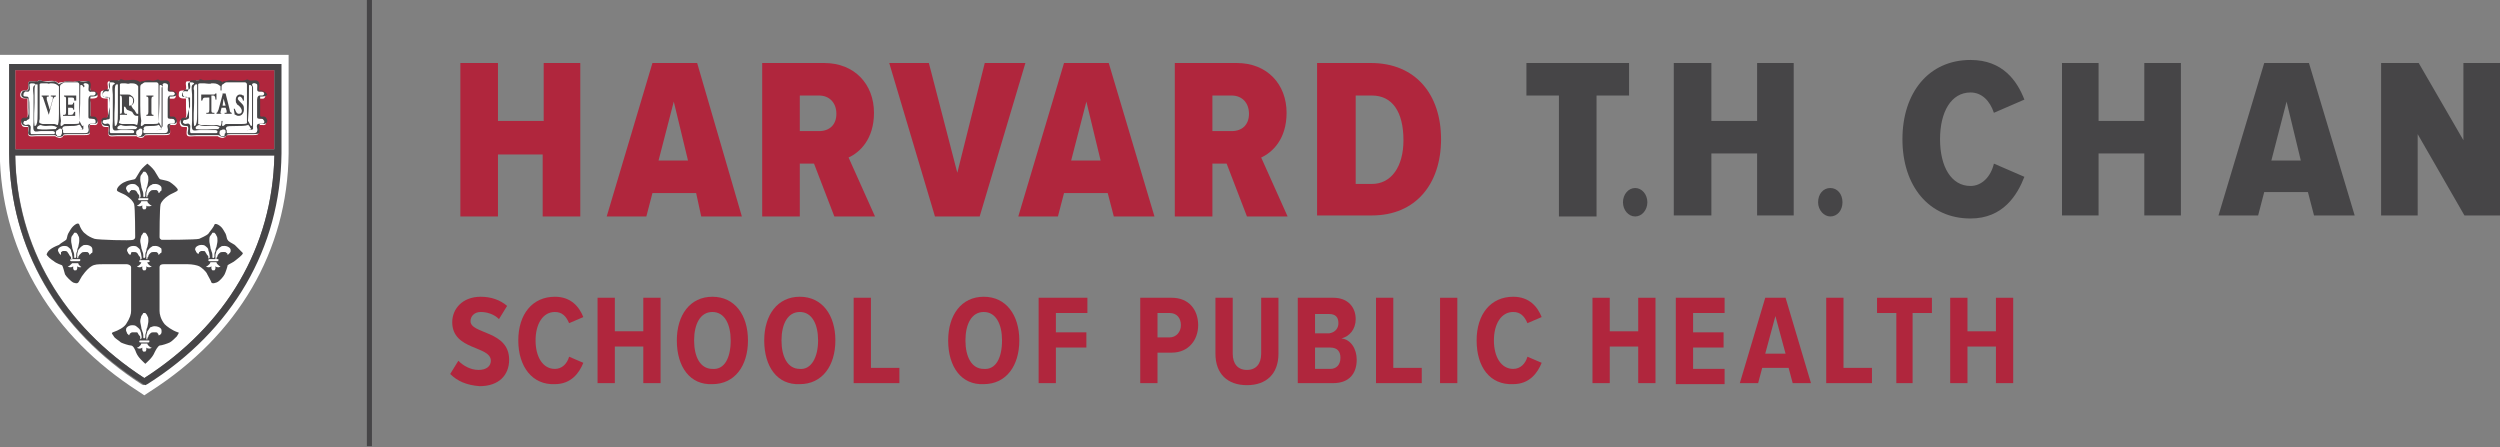 <?xml version="1.0" encoding="utf-8"?>
<!-- Generator: Adobe Illustrator 26.0.2, SVG Export Plug-In . SVG Version: 6.00 Build 0)  -->
<svg version="1.1" id="Layer_1" xmlns="http://www.w3.org/2000/svg" xmlns:xlink="http://www.w3.org/1999/xlink" x="0px" y="0px"
	 viewBox="0 0 246 44" style="enable-background:new 0 0 246 44;" xml:space="preserve">
<rect x="0" y="0" width="246" height="44" fill="#808080" stroke="none"/>
<style type="text/css">
	.st0{fill:#464547;}
	.st1{fill:#FFFFFF;}
	.st2{fill:#B0263D;}
</style>
<g>
	<polygon class="st0" points="36.6,43.9 36.1,43.9 36.1,26.9 36.1,0 36.6,0 36.6,21.1 	"/>
	<path class="st0" d="M153.4,21.2V9.4h-3.2V6.2h10.1v3.2h-3.2v11.9H153.4z"/>
	<path class="st0" d="M172.9,21.2v-6.1h-4.5v6.1h-3.7v-15h3.7v5.7h4.5V6.2h3.6v15H172.9z"/>
	<path class="st0" d="M187.2,13.7c0-4.6,2.6-7.8,6.7-7.8c3.2,0,4.6,2.1,5.3,3.9l-3,1.3c-0.4-1.2-1.2-2-2.3-2c-1.9,0-3,1.9-3,4.6
		c0,2.7,1.1,4.6,3,4.6c1.1,0,2-0.9,2.3-2.2l3,1.3c-0.7,1.8-2.1,4.1-5.3,4.1C189.8,21.5,187.2,18.3,187.2,13.7z"/>
	<path class="st0" d="M211,21.2v-6.1h-4.5v6.1h-3.6v-15h3.6v5.7h4.5V6.2h3.6v15H211z"/>
	<path class="st0" d="M227.7,21.2l-0.6-2.3h-4.3l-0.6,2.3h-3.9l4.5-15h4.4l4.5,15H227.7z M225,10l-1.5,5.8h2.9L225,10z"/>
	<path class="st0" d="M242.5,21.2l-4.6-8v8h-3.6v-15h3.7l4.4,7.6V6.2h3.6v15H242.5z"/>
	<ellipse class="st0" cx="160.9" cy="19.9" rx="1.2" ry="1.4"/>
	<path class="st0" d="M178.9,19.9c0-0.8,0.5-1.4,1.2-1.4c0.7,0,1.2,0.6,1.2,1.4c0,0.8-0.5,1.4-1.2,1.4
		C179.5,21.3,178.9,20.7,178.9,19.9z"/>
	<g>
		<rect x="1.5" y="6.9" class="st1" width="25.5" height="7.8"/>
		<path class="st1" d="M27,15.3H1.5c0.2,9,4.7,16.7,12.7,21.9C22.3,32,26.8,24.3,27,15.3z"/>
		<path class="st1" d="M0,5.3v9.4l0,1.2c0.4,9.2,5.2,17.2,13.6,22.6l0.6,0.4l0.6-0.4c8.6-5.5,13.5-13.8,13.6-23.4l0-9.7H0z
			 M27.5,15.1c-0.1,9.3-4.8,17.4-13.2,22.7l-0.2,0.1l-0.2-0.1C5.7,32.5,1,24.5,0.9,15.1V6.3h26.7L27.5,15.1z"/>
	</g>
	<path class="st2" d="M27,6.9H1.5v7.8H27V6.9z M9.2,12.3c-0.1,0-0.2,0-0.3,0c-0.1,0-0.1,0-0.1,0.2c0,0.2,0.1,0.5,0,0.7
		c-0.1,0.1-0.4,0.1-0.6,0.1c-0.5,0-1,0-1.6,0c-0.2,0-0.4,0-0.4,0.1c-0.1,0.1,0,0.1-0.1,0.1c-0.1,0.1-0.3,0.1-0.5,0
		c-0.1,0-0.1-0.1-0.2-0.1c-0.1,0-0.2,0-0.3,0c-0.5,0-0.9,0-1.5,0c-0.3,0-0.7,0.1-0.8-0.1c-0.1-0.2,0-0.5,0-0.7c0-0.1,0-0.1-0.1-0.1
		c-0.4,0-0.5,0-0.6-0.3c-0.1-0.4,0.2-0.5,0.5-0.5c0,0,0,0,0,0c0.2-0.2,0.1-0.7,0.1-1.1c0-0.3,0-0.6,0-0.9c-0.4,0-0.8,0-0.7-0.5
		c0.1-0.3,0.2-0.3,0.6-0.3C3,8.7,2.6,8.2,2.9,8C3,8,3.2,8,3.3,8c0,0,0.1,0,0.1,0c0.1,0,0.2,0.1,0.3,0c0.1,0,0.1-0.1,0.1-0.1
		C4,7.9,4.2,8,4.3,8c0.4,0,0.8-0.1,1.1,0c0.2,0,0.3,0.2,0.4,0.2c0-0.1,0.1-0.1,0.2-0.1C6.2,8.1,6.4,8,6.6,8c0.3,0,0.5,0.1,0.9,0
		c0.2,0,0.3-0.1,0.4,0c0.3,0,0.7-0.1,0.9,0.1c0.1,0.1,0,0.4,0.1,0.7c0,0.1,0,0.1,0,0.1c0,0.1,0,0,0.1,0.1c0.1,0,0.1,0,0.2,0
		c0.2,0,0.4,0.2,0.4,0.5C9.5,9.7,9.2,9.7,8.9,9.7c-0.1,0.1,0,0.3,0,0.4c0,0.4,0,0.9,0,1.4c0.1,0.3,0.3,0.1,0.5,0.2
		C9.7,11.9,9.7,12.4,9.2,12.3z M17,12.3c-0.1,0-0.1,0-0.2,0c-0.1,0-0.1,0-0.1,0.2c0,0.2,0.1,0.5,0,0.7c-0.1,0.1-0.4,0.1-0.6,0.1
		c-0.5,0-0.9,0-1.5,0c-0.2,0-0.4,0-0.4,0.1c-0.1,0.1,0,0.1-0.1,0.1c-0.1,0.1-0.3,0.1-0.5,0c-0.1,0-0.1-0.1-0.2-0.1
		c-0.1,0-0.2,0-0.3,0c-0.5,0-0.9,0-1.6,0c-0.3,0-0.7,0.1-0.8-0.1c-0.1-0.2,0-0.5,0-0.7c0-0.1,0-0.1-0.1-0.1c-0.4,0-0.5,0-0.6-0.3
		c-0.1-0.4,0.2-0.5,0.5-0.5c0,0,0,0,0,0c0.2-0.2,0.1-0.7,0.1-1.1c0-0.3,0-0.6,0-0.9c-0.4,0-0.8,0-0.7-0.5c0-0.3,0.2-0.3,0.6-0.3
		c0.3-0.2-0.1-0.8,0.2-0.9c0.1,0,0.3,0,0.4,0c0,0,0.1,0,0.1,0c0.1,0,0.2,0.1,0.3,0c0.1,0,0.1-0.1,0.2-0.1c0.1,0,0.3,0.1,0.4,0.1
		c0.4,0,0.8-0.1,1.1,0c0.2,0,0.3,0.2,0.4,0.2c0-0.1,0.1-0.1,0.2-0.1C14.1,8.1,14.3,8,14.5,8c0.3,0,0.4,0.1,0.7,0
		c0.2,0,0.3-0.1,0.4,0c0.3,0,0.7-0.1,0.9,0.1c0.1,0.1,0,0.4,0.1,0.7c0,0.1,0,0.1,0,0.1c0,0.1,0,0,0.1,0.1c0.1,0,0.1,0,0.2,0
		c0.2,0,0.4,0.2,0.4,0.5c-0.1,0.3-0.3,0.2-0.7,0.2c-0.1,0.1,0,0.3,0,0.4c0,0.4,0,0.9,0,1.4c0.1,0.3,0.3,0.1,0.5,0.2
		C17.5,11.9,17.5,12.4,17,12.3z M25.8,12.3c-0.1,0-0.2,0-0.3,0c-0.1,0-0.1,0-0.1,0.2c0,0.2,0.1,0.5,0,0.7c-0.1,0.1-0.4,0.1-0.6,0.1
		c-0.5,0-1.5,0-2.2,0c-0.2,0-0.4,0-0.4,0.1c0,0.1,0,0.1-0.1,0.1c-0.1,0.1-0.3,0.1-0.5,0c-0.1,0-0.1-0.1-0.2-0.1c-0.1,0-0.2,0-0.3,0
		c-0.5,0-1.3,0-1.9,0c-0.3,0-0.7,0.1-0.8-0.1c-0.1-0.2,0-0.5,0-0.7c0-0.1,0-0.1-0.1-0.1c-0.4,0-0.5,0-0.6-0.3
		c-0.1-0.4,0.2-0.5,0.5-0.5c0,0,0,0,0,0c0.2-0.2,0.1-0.7,0.1-1.1c0-0.3,0-0.6,0-0.9c-0.4,0-0.8,0-0.7-0.5c0-0.3,0.2-0.3,0.6-0.3
		c0.3-0.2-0.1-0.8,0.2-0.9c0.1,0,0.3,0,0.4,0c0,0,0.1,0,0.1,0c0.1,0,0.2,0.1,0.3,0c0.1,0,0.1-0.1,0.1-0.1C19.6,7.9,19.8,8,20,8
		c0.4,0,1.1-0.1,1.4,0c0.2,0,0.3,0.2,0.4,0.2c0-0.1,0.1-0.1,0.2-0.1C22.2,8.1,22.4,8,22.6,8c0.3,0,1.1,0.1,1.4,0
		c0.2,0,0.3-0.1,0.4,0c0.3,0,0.7-0.1,0.9,0.1c0.1,0.1,0,0.4,0.1,0.7c0,0.1,0,0.1,0,0.1c0,0.1,0,0,0.1,0.1c0.1,0,0.1,0,0.2,0
		c0.2,0,0.4,0.2,0.4,0.5c-0.1,0.3-0.3,0.2-0.7,0.2c-0.1,0.1,0,0.3,0,0.4c0,0.4,0,0.9,0,1.4c0.1,0.3,0.3,0.1,0.5,0.2
		C26.3,11.9,26.3,12.4,25.8,12.3z"/>
	<path class="st0" d="M0.9,6.3v8.8C1,24.4,5.7,32.5,14.1,37.8l0.2,0.1l0.2-0.1c8.4-5.3,13.1-13.4,13.2-22.7l0-8.8H0.9z M14.2,37.2
		C6.2,32,1.6,24.3,1.5,15.3H27C26.8,24.3,22.3,32,14.2,37.2z M27,14.7H1.5V6.9H27V14.7z M2.6,11.6c-0.4-0.1-0.6,0.1-0.5,0.5
		c0.1,0.2,0.2,0.3,0.6,0.3c0.1,0,0.1,0.1,0.1,0.1c0.1,0.2-0.1,0.5,0,0.7c0.1,0.2,0.5,0.1,0.8,0.1c0.6,0,1,0,1.5,0c0.1,0,0.2,0,0.3,0
		c0.1,0,0.1,0.1,0.2,0.1c0.1,0.1,0.4,0.1,0.5,0c0.1,0,0.1,0,0.1-0.1c0.1-0.1,0.2-0.1,0.4-0.1c0.7,0,1.1,0,1.6,0c0.1,0,0.5,0,0.6-0.1
		c0.1-0.1,0-0.5,0-0.7c0-0.1,0-0.1,0.1-0.2c0.1,0,0.1,0,0.3,0c0.5,0,0.5-0.4,0.2-0.7c-0.3-0.1-0.5,0.1-0.5-0.2c0-0.4,0-0.9,0-1.4
		c0-0.1,0-0.3,0-0.4c0.3,0,0.6,0,0.7-0.2C9.6,9.1,9.4,9,9.2,8.9c-0.1,0-0.1,0-0.2,0c-0.1,0-0.1,0-0.1-0.1c0,0,0,0,0-0.1
		c0-0.2,0.1-0.5-0.1-0.7C8.7,7.9,8.3,8.1,7.9,8C7.8,7.9,7.7,8,7.5,8C7.2,8.1,6.9,8,6.6,8C6.4,8,6.2,8.1,6,8.2
		c-0.1,0-0.2,0.1-0.2,0.1C5.7,8.2,5.6,8.1,5.4,8C5.1,8,4.7,8.1,4.3,8C4.2,8,4,7.9,3.9,7.9C3.8,7.9,3.8,8,3.7,8c-0.1,0-0.2,0-0.3,0
		c0,0-0.1,0-0.1,0C3.2,8,3,8,2.9,8C2.6,8.2,3,8.7,2.7,8.9c-0.4,0-0.5,0-0.6,0.3C2,9.6,2.4,9.7,2.8,9.7c0,0.3,0,0.6,0,0.9
		C2.8,10.9,2.9,11.4,2.6,11.6C2.7,11.6,2.7,11.6,2.6,11.6z M5.5,12.7C5.4,12.7,5.4,12.7,5.5,12.7c-0.7,0-1.1,0.1-1.8,0
		c-0.2-0.2,0.2-0.4,0.3-0.4c0.5,0.2,0.8,0,1.3,0.1c0.1,0,0.2,0.1,0.3,0.1C5.6,12.6,5.5,12.6,5.5,12.7z M8.2,8.3
		c0.1-0.2,0.4-0.1,0.5,0C8.8,8.5,8.6,8.9,8.8,9C8.9,9.1,9,9,9,9c0.1,0,0.1,0,0.1,0c0.1,0,0,0,0.2,0c0.2,0.1,0.1,0.4-0.1,0.4
		c-0.2,0-0.2,0-0.3,0c-0.2,0.1-0.2,0.3-0.2,0.6c0,0.4,0,1.1,0,1.5c0,0.3,0.3,0.1,0.5,0.2c0.1,0,0.2,0.1,0.2,0.2
		c0.1,0.5-0.6,0.1-0.7,0.4c-0.1,0.2,0.1,0.4,0,0.6c0,0.1-0.1,0.2-0.3,0.2c-0.3,0-0.5,0-0.9,0c-0.2,0-0.2,0-0.4,0c-0.2,0-0.5,0-0.8,0
		c-0.1,0-0.1-0.1-0.1-0.2c0-0.1,0-0.1,0.1-0.1c0.3,0,0.6,0,0.8,0c0.2,0,0.3,0,0.5,0c0.2,0,0.5,0,0.6-0.1c0-0.7,0-1.1,0-1.9
		c0-0.5,0-1.1,0-1.7c0-0.2,0-0.4,0-0.5C8.4,8.5,8.3,8.4,8.2,8.3C8.2,8.3,8.2,8.3,8.2,8.3z M7.9,8.4C7.9,8.4,7.9,8.4,7.9,8.4
		c0.1-0.1,0.2,0,0.2,0c0.1,0.1,0.1,0.1,0.1,0.2c0,0.3,0,0.7,0,1c0,0.1,0,0.2,0,0.2c0,0.1,0,0.2,0,0.2c0,0.7,0,2.2,0,2.3
		c0,0,0,0.1-0.1,0.1c-0.1-0.1-0.2-0.4-0.3-0.5C7.9,10.5,7.9,9.9,7.9,8.4z M8,12.5c0,0.1,0.1,0.1,0.1,0.2c0,0.1-0.4,0.1-0.5,0.1
		c-0.6,0-0.8,0-1.4,0c-0.1-0.1-0.1-0.2,0-0.3c0.1-0.2,1.1,0,1.5-0.2C7.9,12.2,7.9,12.4,8,12.5z M5.9,10.4c0-0.4,0-0.8,0-1.3
		c0-0.2,0-0.3,0-0.5c0-0.1,0-0.2,0.1-0.3c0.1,0,0.2-0.2,0.4-0.2c0.3,0,0.7,0,1,0c0.1,0,0.2,0,0.2,0c0.1,0,0.2,0.1,0.2,0.2
		c0,1.1,0,2.5,0,3.4c0,0.1,0,0.3,0,0.4c0,0.1-0.4,0.1-0.5,0.1c-0.2,0-0.3,0-0.5,0c-0.1,0-0.3,0-0.4,0c-0.1,0-0.1,0-0.2,0.1
		c0,0-0.1,0.1-0.2,0.1c-0.1-0.1,0-0.4,0-0.5C5.9,11.3,5.9,10.7,5.9,10.4z M6.1,12.8c0,0,0,0.1,0,0.2c0,0.1,0,0.2-0.1,0.3
		c0,0.1-0.1,0.1-0.1,0.1c-0.1,0-0.1,0-0.2,0c-0.1,0-0.1-0.1-0.1-0.1c-0.1-0.1-0.1-0.1-0.1-0.1c0-0.1,0-0.1,0-0.1
		c0-0.1,0-0.3,0.2-0.3c0,0,0,0,0,0C5.8,12.6,6.1,12.6,6.1,12.8z M3.9,11.7c0-0.9,0-2,0-3c0-0.1,0-0.3,0-0.4c0,0,0,0,0,0
		c0-0.1,0.2-0.1,0.2-0.1c0.1,0,0.2,0,0.2,0c0.1,0,0.2,0,0.3,0c0.2,0,0.2,0.1,0.3,0c0.1,0,0.1,0,0.2,0c0.3,0,0.5,0.1,0.7,0.3
		c0,1,0,1.9,0,2.7c0,0.4,0,0.7-0.1,1.1c-0.2,0-0.2-0.1-0.4-0.1c-0.4,0-0.8,0-1.1,0c-0.1,0-0.3-0.1-0.3-0.1C3.8,12,3.9,11.8,3.9,11.7
		z M3.6,8.3c0.1,0,0.1,0,0.1,0.1c0,0.8,0,1.8,0,2.7c0,0.4,0,0.9-0.1,1.1c0,0.1-0.1,0.2-0.2,0.2c-0.1-0.9,0-1.7,0-2.3
		c0-0.1,0-0.2,0-0.4c0,0,0-0.1,0-0.2c0-0.1,0-0.1,0-0.2c0-0.1,0-0.3,0-0.4C3.4,8.7,3.4,8.3,3.6,8.3z M2.9,11.6c0-0.1,0-0.3,0-0.4
		c0-0.1,0-0.3,0-0.5c0-0.4,0-0.9-0.1-1.1C2.7,9.4,2.4,9.6,2.3,9.4c0-0.3,0.1-0.3,0.2-0.4C2.7,9,2.8,9.1,2.9,8.9c0.1-0.1,0-0.4,0-0.6
		C3,8.2,3,8.2,3.1,8.2c0.2,0,0.3,0,0.4,0.1c0,0,0,0.1-0.1,0.1c0,0-0.1,0.1-0.1,0.1c-0.1,0.2,0,0.7,0,0.9c0,0.6,0,1,0,1.5
		c0,0.1,0,0.1,0,0.2c0,0.1,0,0.2,0,0.3c0,0,0,0.1,0,0.2c0,0.1,0,0.2,0,0.3c0,0,0,0.1,0,0.1c0,0.2-0.1,0.8,0.1,0.9
		c0.1,0.1,0.4,0,0.6,0c0.5,0,0.8,0,1.2,0c0.1,0,0.2,0.1,0.2,0.1c0,0.1,0,0.2-0.1,0.2c-0.8,0-1.4,0-2.2,0c-0.1,0-0.1-0.2-0.1-0.3
		c0-0.2,0.1-0.5-0.1-0.6c-0.1-0.1-0.2,0-0.4,0c-0.2-0.1-0.2-0.1-0.2-0.2c0-0.1,0.1-0.2,0.1-0.2c0.1,0,0.1,0,0.2,0
		C2.7,11.7,2.9,11.8,2.9,11.6z M4.1,9.5L4.1,9.5l0-0.1h0.7v0.1h0c-0.1,0-0.2,0-0.2,0.1c0,0,0,0.1,0,0.2l0.3,1l0.3-1.1
		c0-0.1,0-0.1,0-0.1c0-0.1,0-0.1-0.2-0.1h0V9.4h0.5v0.1h0c-0.1,0-0.1,0-0.2,0.1c0,0-0.1,0.2-0.1,0.2l-0.4,1.5H4.8v0L4.3,9.8
		C4.2,9.5,4.2,9.5,4.1,9.5z M19.9,9.9h-0.1l0-0.6h0.1l0,0c0,0,0,0,0.1,0l0.1,0h1c0,0,0,0,0.1-0.1l0,0h0.1l0,0.6h-0.1l0,0
		c0-0.3-0.1-0.4-0.2-0.4h-0.2v1.4c0,0.2,0,0.3,0.2,0.3h0.1v0.1h-0.8v-0.1h0.1c0.1,0,0.2,0,0.2-0.3V9.6h-0.2C20,9.6,20,9.6,19.9,9.9
		L19.9,9.9z M7.4,11.4H6.2v-0.1h0.1c0.1,0,0.2,0,0.2-0.3V9.8c0-0.2,0-0.3-0.2-0.3h0V9.4h1.2l0,0.5H7.3l0,0c0-0.2,0-0.3-0.2-0.3H6.7
		v0.7H7c0.1,0,0.2,0,0.2-0.2l0,0h0.1v0.7H7.2v0c0-0.1,0-0.2-0.2-0.2H6.7v0.4c0,0.2,0,0.2,0,0.3c0,0,0,0,0,0l0,0c0,0,0,0,0,0h0.3
		c0.2,0,0.2-0.1,0.3-0.3v0h0.1L7.4,11.4z M23.8,10.9c0-0.1-0.1-0.3-0.2-0.4l-0.1-0.1c-0.1-0.1-0.2-0.1-0.2-0.2
		c-0.1-0.1-0.1-0.2-0.1-0.4c0-0.3,0.2-0.5,0.4-0.5c0.1,0,0.2,0,0.3,0.1c0,0,0,0,0,0c0,0,0,0,0,0l0,0H24v0l0,0.5h-0.1l0,0
		c0-0.2-0.2-0.4-0.3-0.4c-0.1,0-0.2,0.1-0.2,0.2c0,0.1,0.1,0.2,0.2,0.3l0,0c0,0,0.1,0.1,0.1,0.1c0,0,0.1,0.1,0.1,0.1
		c0.2,0.2,0.2,0.3,0.2,0.6c0,0.3-0.2,0.6-0.5,0.6c-0.1,0-0.2,0-0.3-0.1l0,0c0,0,0,0,0,0c0,0,0,0,0,0h0c0,0,0,0,0,0c0,0,0,0,0,0l0,0
		h-0.1l0,0l-0.1-0.6h0.1l0,0c0.1,0.3,0.2,0.5,0.4,0.5C23.7,11.2,23.8,11.1,23.8,10.9z M18.3,11.6c-0.4-0.1-0.6,0.1-0.5,0.5
		c0.1,0.2,0.2,0.3,0.6,0.3c0.1,0,0.1,0.1,0.1,0.1c0.1,0.2-0.1,0.5,0,0.7c0.1,0.2,0.5,0.1,0.8,0.1c0.6,0,1.4,0,1.9,0
		c0.1,0,0.2,0,0.3,0c0.1,0,0.1,0.1,0.2,0.1c0.1,0.1,0.4,0.1,0.5,0c0.1,0,0.1,0,0.1-0.1c0.1-0.1,0.2-0.1,0.4-0.1c0.7,0,1.7,0,2.2,0
		c0.1,0,0.5,0,0.6-0.1c0.1-0.1,0-0.5,0-0.7c0-0.1,0-0.1,0.1-0.2c0.1,0,0.1,0,0.3,0c0.5,0,0.5-0.4,0.2-0.7c-0.3-0.1-0.5,0.1-0.5-0.2
		c0-0.4,0-0.9,0-1.4c0-0.1,0-0.3,0-0.4c0.3,0,0.6,0,0.7-0.2C26.2,9.1,26,9,25.8,8.9c-0.1,0-0.1,0-0.2,0c-0.1,0-0.1,0-0.1-0.1
		c0,0,0,0,0-0.1c0-0.2,0.1-0.5-0.1-0.7c-0.2-0.2-0.6,0-0.9-0.1c-0.1-0.1-0.2-0.1-0.4,0c-0.3,0.1-1.1,0-1.4,0c-0.3,0-0.4,0.1-0.6,0.1
		c-0.1,0-0.2,0-0.2,0.1c-0.1-0.1-0.3-0.2-0.4-0.2c-0.3-0.1-1,0-1.4,0c-0.1,0-0.3-0.1-0.4-0.1c-0.1,0-0.1,0.1-0.1,0.1
		c-0.1,0-0.2,0-0.3,0c0,0-0.1,0-0.1,0c-0.1,0-0.3,0-0.4,0c-0.3,0.1,0.1,0.7-0.2,0.9c-0.4,0-0.5,0-0.6,0.3c-0.1,0.5,0.3,0.5,0.7,0.5
		c0,0.3,0,0.6,0,0.9C18.5,10.9,18.5,11.4,18.3,11.6C18.3,11.6,18.3,11.6,18.3,11.6z M21.5,12.7C21.4,12.7,21.4,12.7,21.5,12.7
		c-0.7,0-1.5,0.1-2.2,0c-0.2-0.2,0.2-0.4,0.3-0.4c0.5,0.2,1.1,0,1.7,0.1c0.1,0,0.2,0.1,0.3,0.1C21.6,12.6,21.5,12.6,21.5,12.7z
		 M22.1,13.3c0,0.1-0.1,0.1-0.1,0.1c-0.1,0-0.1,0-0.2,0c-0.1,0-0.1-0.1-0.1-0.1c-0.1-0.1-0.1-0.1-0.1-0.1c0-0.1,0-0.1,0-0.1
		c0-0.1,0-0.3,0.2-0.3c0,0,0,0,0,0c0.1-0.1,0.4-0.1,0.4,0.1c0,0.1,0,0.1,0,0.2C22.1,13.1,22.1,13.2,22.1,13.3z M24.8,8.3
		c0.1-0.2,0.4-0.1,0.5,0c0.1,0.2-0.1,0.6,0.1,0.7c0.1,0,0.1,0,0.2,0c0.1,0,0.1,0,0.1,0c0.1,0,0,0,0.2,0c0.2,0.1,0.1,0.4-0.1,0.4
		c-0.2,0-0.2,0-0.3,0c-0.2,0.1-0.2,0.3-0.2,0.6c0,0.4,0,1.1,0,1.5c0,0.3,0.3,0.1,0.5,0.2c0.1,0,0.1,0.1,0.2,0.2
		c0.1,0.5-0.6,0.1-0.7,0.4c-0.1,0.2,0.1,0.4,0,0.6c0,0.1-0.1,0.2-0.3,0.2c-0.3,0-0.5,0-0.9,0c-0.2,0-0.3,0-0.5,0c-0.2,0-0.9,0-1.2,0
		c-0.1,0-0.1-0.1-0.1-0.2c0-0.1,0-0.1,0.1-0.1c0.3,0,0.8,0,1,0c0.2,0,0.6,0,0.9,0c0.2,0,0.5,0,0.6-0.1c0-0.7,0-1.1,0-1.9
		c0-0.5,0-1.1,0-1.7c0-0.2,0-0.4,0-0.5C24.9,8.5,24.8,8.4,24.8,8.3C24.8,8.3,24.8,8.3,24.8,8.3z M24.5,8.4
		C24.5,8.4,24.5,8.4,24.5,8.4c0.1-0.1,0.2,0,0.2,0c0.1,0.1,0.1,0.1,0.1,0.2c0,0.3,0,0.7,0,1c0,0.1,0,0.2,0,0.2c0,0.1,0,0.2,0,0.2
		c0,0.7,0,2.2,0,2.3c0,0,0,0.1-0.1,0.1c-0.1-0.1-0.2-0.4-0.3-0.5C24.5,10.5,24.5,9.9,24.5,8.4z M24.6,12.5c0,0.1,0.1,0.1,0.1,0.2
		c0,0.1-0.4,0.1-0.5,0.1c-0.6,0-1.3,0-1.9,0c-0.1-0.1-0.1-0.2,0-0.3c0.1-0.2,1.6,0,2.1-0.2C24.4,12.2,24.5,12.4,24.6,12.5z
		 M19.5,11.7c0-0.9,0-2,0-3c0-0.1,0-0.3,0-0.4c0,0,0,0,0,0c0-0.1,0.2-0.1,0.2-0.1c0.1,0,0.2,0,0.2,0c0.1,0,0.2,0,0.2,0
		c0.2,0,0.6,0.1,0.7,0c0.1,0,0.1,0,0.2,0c0.3,0,0.5,0.1,0.7,0.3c0,0.1,0,0.3,0,0.4h0.1c0-0.1,0-0.2,0-0.3c0-0.1,0-0.2,0.1-0.3
		c0.1,0,0.2-0.2,0.4-0.2c0.3,0,1.3,0,1.6,0c0.1,0,0.2,0,0.2,0c0.1,0,0.2,0.1,0.2,0.2c0,1.1,0,2.5,0,3.4c0,0.1,0,0.3,0,0.4
		c0,0.1-0.4,0.1-0.5,0.1c-0.2,0-0.9,0-1.1,0c-0.1,0-0.3,0-0.4,0c-0.1,0-0.1,0-0.2,0.1c0,0-0.1,0.1-0.2,0.1c-0.1,0,0-0.4,0-0.5h-0.1
		c0,0.2,0,0.3-0.1,0.5c-0.1,0-0.2-0.1-0.4-0.1c-0.4,0-1.1,0-1.5,0c-0.1,0-0.3-0.1-0.3-0.1C19.5,12,19.5,11.8,19.5,11.7z M19.3,8.3
		c0.1,0,0.1,0,0.1,0.1c0,0.8,0,1.8,0,2.7c0,0.4,0,0.9-0.1,1.1c0,0.1-0.1,0.2-0.2,0.2c-0.1-0.9,0-1.7,0-2.3c0-0.1,0-0.2,0-0.4
		c0,0,0-0.1,0-0.2c0-0.1,0-0.1,0-0.2c0-0.1,0-0.3,0-0.4C19,8.7,19.1,8.3,19.3,8.3z M18.6,11.6c0-0.1,0-0.3,0-0.4c0-0.1,0-0.3,0-0.5
		c0-0.4,0-0.9-0.1-1.1c-0.2-0.2-0.5,0.1-0.6-0.2c0-0.3,0.1-0.3,0.2-0.4c0.2-0.1,0.4,0.1,0.4-0.1c0.1-0.1,0-0.4,0-0.6
		c0-0.2,0.1-0.2,0.2-0.2c0.2,0,0.3,0,0.4,0.1c0,0,0,0.1-0.1,0.1c0,0-0.1,0.1-0.1,0.1c-0.1,0.2,0,0.7,0,0.9c0,0.6,0,1,0,1.5
		c0,0.1,0,0.1,0,0.2c0,0.1,0,0.2,0,0.3c0,0,0,0.1,0,0.2c0,0.1,0,0.2,0,0.3c0,0,0,0.1,0,0.1c0,0.2-0.1,0.8,0.1,0.9
		c0.1,0.1,0.4,0,0.6,0c0.5,0,1.2,0,1.6,0c0.1,0,0.2,0.1,0.2,0.1c0,0.1,0,0.2-0.1,0.2c-0.8,0-1.7,0-2.5,0c-0.1,0-0.1-0.2-0.1-0.3
		c0-0.2,0.1-0.5-0.1-0.6c-0.1-0.1-0.2,0-0.4,0c-0.2-0.1-0.2-0.1-0.2-0.2c0-0.1,0.1-0.2,0.1-0.2c0.1,0,0.1,0,0.2,0
		C18.4,11.7,18.5,11.8,18.6,11.6z M21.9,11.2L21.9,11.2c-0.2,0-0.2-0.1-0.2-0.1c0,0,0-0.1,0-0.1l0.1-0.4h0.4l0.1,0.3
		c0,0.1,0,0.1,0,0.1c0,0.1,0,0.1-0.1,0.1h-0.1v0.1h0.7v-0.1h0c-0.1,0-0.2-0.1-0.2-0.3l-0.4-1.6v0h-0.3l0,0.1l-0.4,1.5
		c-0.1,0.2-0.1,0.3-0.2,0.3h0v0.1h0.6V11.2z M22,9.7l0.2,0.7h-0.3L22,9.7z M23.1,24.1c-0.3-0.2-0.6-0.3-0.7-0.5
		c-0.1-0.1-0.1-0.4-0.2-0.6c-0.1-0.2-0.3-0.5-0.3-0.5c-0.2-0.3-0.7-0.6-0.8-0.4c-0.1,0.3-0.4,0.6-0.6,0.9c-0.2,0.2-0.7,0.4-0.9,0.5
		c-0.3,0.1-3.5,0.1-3.7,0.1c-0.2-0.1-0.2-0.2-0.2-0.3c0-0.1,0-2.8,0.1-3.2c0.1-0.3,0.4-0.6,0.7-0.8c0.4-0.3,0.9-0.4,1-0.6
		c0-0.2-0.5-0.6-0.8-0.8c-0.4-0.2-0.9-0.2-1-0.3c-0.1-0.1-0.3-0.5-0.5-0.8c-0.2-0.3-0.7-0.7-0.7-0.7c0,0-0.5,0.4-0.7,0.7
		c-0.2,0.3-0.4,0.7-0.5,0.8c-0.1,0.1-0.6,0.1-1,0.3c-0.3,0.1-0.8,0.5-0.8,0.8c0,0.2,0.6,0.3,1,0.6c0.3,0.2,0.6,0.5,0.7,0.8
		c0.1,0.4,0.1,3.1,0.1,3.2c0,0.1,0,0.2-0.2,0.3c-0.2,0.1-3.5,0-3.8-0.1c-0.3-0.1-0.7-0.3-0.9-0.5c-0.3-0.2-0.5-0.6-0.6-0.9
		c-0.1-0.3-0.6,0.1-0.8,0.4c0,0-0.2,0.3-0.3,0.5c-0.1,0.2-0.1,0.5-0.2,0.6c-0.1,0.1-0.5,0.3-0.7,0.5C5,24.4,4.7,24.7,4.6,25
		c-0.1,0.1,0.5,0.6,0.7,0.7c0.2,0.2,0.8,0.4,0.8,0.4c0.1,0.1,0.2,0.6,0.3,0.9c0.1,0.2,0.6,0.7,0.8,0.8c0.3,0.1,0.4,0.1,0.5,0
		C7.8,27.7,8,27.2,8.2,27c0.2-0.3,0.6-0.7,0.8-0.8C9.3,26,9.7,26,10.1,26c0.6,0,2.3,0,2.4,0c0.1,0,0.4,0.1,0.4,0.3s0,4,0,4.3
		c0,0.3-0.1,0.7-0.5,1.3c-0.2,0.3-0.7,0.6-1.3,0.8c-0.2,0.1,0,0.2,0.1,0.4c0.1,0.2,0.5,0.4,0.7,0.6c0.2,0.1,0.8,0.3,1,0.3
		c0.2,0,0.4,0.4,0.5,0.7c0.2,0.5,0.7,0.9,0.9,1.1c0.2-0.2,0.7-0.6,0.9-1.1c0.1-0.2,0.3-0.6,0.5-0.7c0.2,0,0.8-0.2,1-0.3
		c0.2-0.1,0.5-0.4,0.7-0.6c0.1-0.2,0.3-0.4,0.1-0.4c-0.6-0.2-1.1-0.6-1.3-0.8c-0.4-0.5-0.5-1-0.5-1.3c0-0.3,0-4,0-4.3
		c0-0.3,0.3-0.3,0.4-0.3c0.1,0,1.8,0,2.4,0c0.4,0,0.9,0.1,1.1,0.2c0.2,0.1,0.7,0.5,0.8,0.8c0.1,0.2,0.4,0.7,0.4,0.8
		c0.1,0.1,0.2,0.1,0.5,0c0.3-0.1,0.7-0.6,0.8-0.8c0.1-0.2,0.3-0.8,0.3-0.9c0.1-0.1,0.6-0.3,0.8-0.5c0.1-0.1,0.7-0.5,0.7-0.7
		C23.7,24.7,23.4,24.4,23.1,24.1z M7.1,23.2c0.1-0.1,0.2-0.3,0.2-0.3c0,0,0.1,0,0.1,0s0,0,0.1,0c0,0,0.2,0.2,0.2,0.3
		c0.1,0.1,0.1,0.3,0.1,0.5c0,0.2-0.1,0.5-0.1,0.6c-0.1,0.2-0.1,0.3-0.1,0.4c-0.1,0.2-0.1,0.3-0.1,0.4c0,0.1,0,0.2,0,0.2
		c0,0-0.1,0.1-0.1,0.1c0,0-0.1,0-0.1-0.1c0,0,0-0.1,0-0.2c0,0,0-0.2-0.1-0.4c0-0.1-0.1-0.2-0.1-0.4c0-0.1-0.1-0.4-0.1-0.6
		C7,23.5,7,23.3,7.1,23.2z M7.8,25.5c0.1,0,0.1,0,0.1,0.1c0,0.1-0.1,0.1-0.1,0.1c-0.1,0-0.4,0-0.4,0s-0.3,0-0.4,0
		c-0.1,0-0.1-0.1-0.1-0.1c0-0.1,0.1-0.1,0.1-0.1l0.4,0C7.4,25.5,7.7,25.5,7.8,25.5z M6.4,24.7c-0.1,0-0.1,0-0.2,0
		c-0.1,0-0.1,0.1-0.2,0.1C6,24.9,6,25.1,6,25.1S5.9,25,5.8,24.9c0-0.1-0.1-0.2-0.1-0.2c0-0.1,0-0.2,0.1-0.3c0.1-0.1,0.3-0.2,0.5-0.2
		c0.1,0,0.3,0,0.4,0.1c0.1,0.1,0.3,0.2,0.3,0.4c0,0.1,0.1,0.2,0.1,0.4c0,0.1,0.1,0.3,0,0.4c0,0-0.1,0.1-0.1,0c0,0,0,0,0-0.1
		c0-0.1,0-0.1-0.1-0.2c-0.1-0.1-0.1-0.2-0.2-0.3C6.6,24.7,6.5,24.7,6.4,24.7z M7.9,26.3c-0.1,0-0.2,0-0.3-0.1c0,0.1,0,0.1,0,0.2
		c0,0.1-0.1,0.2-0.1,0.2c0,0-0.1,0-0.1,0s0,0-0.1,0c0,0-0.1-0.1-0.1-0.2c0-0.1,0-0.1,0-0.2c-0.1,0.1-0.2,0.1-0.3,0.1
		c-0.1,0-0.3-0.1-0.2-0.1c0.1,0,0.2-0.1,0.3-0.2C7,26,7.1,25.9,7.1,25.9h0.3h0.3c0,0,0,0.1,0.1,0.2c0.1,0.1,0.2,0.2,0.3,0.2
		C8.1,26.2,8,26.3,7.9,26.3z M9.1,24.7c0,0.1,0,0.2-0.1,0.2c-0.1,0.1-0.2,0.2-0.2,0.2s0-0.2-0.1-0.2c0-0.1-0.1-0.1-0.2-0.1
		c-0.1,0-0.1,0-0.2,0c-0.1,0-0.2,0-0.3,0.1C8,24.9,7.9,25,7.8,25.1c0,0.1-0.1,0.1-0.1,0.2c0,0,0,0.1,0,0.1c0,0-0.1,0-0.1,0
		c0-0.1,0-0.2,0-0.4c0-0.1,0.1-0.3,0.1-0.4c0.1-0.1,0.2-0.3,0.4-0.4c0.1-0.1,0.2-0.1,0.4-0.1c0.2,0,0.4,0.1,0.5,0.2
		C9.1,24.4,9.1,24.6,9.1,24.7z M14.9,18.2c0.1-0.1,0.2-0.1,0.4-0.1c0.2,0,0.4,0.1,0.5,0.2c0.1,0.1,0.1,0.2,0.1,0.3
		c0,0.1,0,0.2-0.1,0.2C15.7,19,15.6,19,15.6,19s0-0.2-0.1-0.2c0-0.1-0.1-0.1-0.2-0.1c-0.1,0-0.1,0-0.2,0c-0.1,0-0.2,0-0.3,0.1
		c-0.1,0.1-0.2,0.2-0.2,0.3c0,0.1-0.1,0.1-0.1,0.2c0,0,0,0.1,0,0.1c0,0-0.1,0-0.1,0c0-0.1,0-0.2,0-0.4c0-0.1,0.1-0.3,0.1-0.4
		C14.6,18.4,14.8,18.2,14.9,18.2z M14.3,33c0,0.1,0,0.2,0,0.2c0,0-0.1,0.1-0.1,0.1c0,0-0.1,0-0.1-0.1c0,0,0-0.1,0-0.2
		c0,0,0-0.2-0.1-0.4c0-0.1-0.1-0.2-0.1-0.4c0-0.1-0.1-0.4-0.1-0.6c0-0.2,0.1-0.4,0.1-0.5c0.1-0.1,0.2-0.3,0.2-0.3c0,0,0.1,0,0.1,0
		s0,0,0.1,0c0,0,0.2,0.2,0.2,0.3c0.1,0.1,0.1,0.3,0.1,0.5c0,0.2-0.1,0.5-0.1,0.6c-0.1,0.2-0.1,0.3-0.1,0.4
		C14.3,32.9,14.3,33,14.3,33z M14.6,33.5c0.1,0,0.1,0,0.1,0.1c0,0.1-0.1,0.1-0.1,0.1c-0.1,0-0.4,0-0.4,0s-0.3,0-0.4,0
		c-0.1,0-0.1-0.1-0.1-0.1c0-0.1,0.1-0.1,0.1-0.1c0.1,0,0.4,0,0.4,0S14.6,33.5,14.6,33.5z M14.4,26.2c0,0.1,0,0.1,0,0.2
		c0,0.1-0.1,0.2-0.1,0.2c0,0-0.1,0-0.1,0s0,0-0.1,0c0,0-0.1-0.1-0.1-0.2c0-0.1,0-0.1,0-0.2c-0.1,0.1-0.2,0.1-0.3,0.1
		c-0.1,0-0.3-0.1-0.2-0.1c0.1,0,0.2-0.1,0.3-0.2c0.1-0.1,0.1-0.2,0.1-0.2h0.3h0.3c0,0,0,0.1,0.1,0.2c0.1,0.1,0.2,0.2,0.3,0.2
		c0.1,0-0.1,0.1-0.2,0.1C14.6,26.3,14.5,26.3,14.4,26.2z M14.6,25.8c-0.1,0-0.4,0-0.4,0s-0.3,0-0.4,0c-0.1,0-0.1-0.1-0.1-0.1
		c0-0.1,0.1-0.1,0.1-0.1c0.1,0,0.4,0,0.4,0s0.3,0,0.4,0c0.1,0,0.1,0,0.1,0.1C14.8,25.7,14.7,25.8,14.6,25.8z M14.3,25.1
		c0,0.1,0,0.2,0,0.2c0,0-0.1,0.1-0.1,0.1c0,0-0.1,0-0.1-0.1c0,0,0-0.1,0-0.2c0,0,0-0.2-0.1-0.4c0-0.1-0.1-0.2-0.1-0.4
		c0-0.1-0.1-0.4-0.1-0.6c0-0.2,0.1-0.4,0.1-0.5c0.1-0.1,0.2-0.3,0.2-0.3c0,0,0.1,0,0.1,0s0,0,0.1,0c0,0,0.2,0.2,0.2,0.3
		c0.1,0.1,0.1,0.3,0.1,0.5c0,0.2-0.1,0.5-0.1,0.6c-0.1,0.2-0.1,0.3-0.1,0.4C14.3,24.9,14.3,25,14.3,25.1z M14.4,20.2
		c0,0.1,0,0.1,0,0.2c0,0.1-0.1,0.2-0.1,0.2c0,0-0.1,0-0.1,0s0,0-0.1,0c0,0-0.1-0.1-0.1-0.2c0-0.1,0-0.1,0-0.2
		c-0.1,0.1-0.2,0.1-0.3,0.1c-0.1,0-0.3-0.1-0.2-0.1c0.1,0,0.2-0.1,0.3-0.2c0.1-0.1,0.1-0.2,0.1-0.2h0.3l0.3,0c0,0,0,0.1,0.1,0.2
		c0.1,0.1,0.2,0.2,0.3,0.2c0.1,0-0.1,0.1-0.2,0.1C14.5,20.3,14.4,20.3,14.4,20.2z M13.6,19.6c0-0.1,0.1-0.1,0.1-0.1
		c0.1,0,0.4,0,0.4,0s0.4,0,0.4,0c0.1,0,0.1,0,0.1,0.1c0,0.1-0.1,0.1-0.1,0.1c-0.1,0-0.4,0-0.4,0s-0.3,0-0.4,0
		C13.7,19.7,13.6,19.7,13.6,19.6z M13.9,17.2c0.1-0.1,0.2-0.3,0.2-0.3c0,0,0.1,0,0.1,0s0,0,0.1,0c0,0,0.2,0.2,0.2,0.3
		c0.1,0.1,0.1,0.3,0.1,0.5c0,0.2-0.1,0.5-0.1,0.6c-0.1,0.2-0.1,0.3-0.1,0.4c-0.1,0.2-0.1,0.3-0.1,0.4c0,0.1,0,0.2,0,0.2
		c0,0-0.1,0.1-0.1,0.1c0,0-0.1,0-0.1-0.1c0,0,0-0.1,0-0.2c0,0,0-0.2-0.1-0.4c0-0.1-0.1-0.2-0.1-0.4c0-0.1-0.1-0.4-0.1-0.6
		C13.8,17.5,13.8,17.3,13.9,17.2z M12.8,18.8c0,0-0.1,0.2-0.1,0.2s-0.1-0.1-0.2-0.2c0-0.1-0.1-0.2-0.1-0.2c0-0.1,0-0.2,0.1-0.3
		c0.1-0.1,0.3-0.2,0.5-0.2c0.1,0,0.3,0,0.4,0.1c0.1,0.1,0.3,0.2,0.3,0.4c0,0.1,0.1,0.2,0.1,0.4c0,0.1,0.1,0.3,0,0.4
		c0,0.1-0.1,0.1-0.1,0c0,0,0,0,0-0.1c0-0.1,0-0.1-0.1-0.2c-0.1-0.1-0.1-0.2-0.2-0.3c-0.1-0.1-0.2-0.1-0.3-0.1c-0.1,0-0.1,0-0.2,0
		C12.9,18.7,12.9,18.8,12.8,18.8z M12.9,24.9c0,0.1-0.1,0.2-0.1,0.2s-0.1-0.1-0.2-0.2c0-0.1-0.1-0.2-0.1-0.2c0-0.1,0-0.2,0.1-0.3
		c0.1-0.1,0.3-0.2,0.5-0.2c0.1,0,0.3,0,0.4,0.1c0.1,0.1,0.3,0.2,0.3,0.4c0,0.1,0.1,0.2,0.1,0.4c0,0.1,0.1,0.3,0,0.4
		c0,0-0.1,0.1-0.1,0c0,0,0,0,0-0.1c0-0.1,0-0.1-0.1-0.2c-0.1-0.1-0.1-0.2-0.2-0.3c-0.1-0.1-0.2-0.1-0.3-0.1c-0.1,0-0.1,0-0.2,0
		C13,24.8,12.9,24.8,12.9,24.9z M13.2,32.7c-0.1,0-0.1,0-0.2,0c-0.1,0-0.1,0.1-0.2,0.1c0,0-0.1,0.2-0.1,0.2s-0.1-0.1-0.2-0.2
		c0-0.1-0.1-0.2-0.1-0.3c0-0.1,0-0.2,0.1-0.3c0.1-0.1,0.3-0.2,0.5-0.2c0.1,0,0.3,0,0.4,0.1c0.1,0.1,0.3,0.2,0.4,0.4
		c0,0.1,0.1,0.2,0.1,0.4c0,0.1,0.1,0.3,0,0.4c0,0.1-0.1,0.1-0.1,0c0,0,0,0,0-0.1c0-0.1,0-0.1-0.1-0.2c-0.1-0.1-0.1-0.2-0.2-0.3
		C13.4,32.7,13.3,32.7,13.2,32.7z M14.7,34.3c-0.1,0-0.2,0-0.3-0.1c0,0.1,0,0.1,0,0.2c0,0.1-0.1,0.2-0.1,0.2c0,0-0.1,0-0.1,0
		s0,0-0.1,0c0,0-0.1-0.1-0.1-0.2c0-0.1,0-0.1,0-0.2c-0.1,0.1-0.2,0.1-0.3,0.1c-0.1,0-0.3-0.1-0.2-0.1c0.1,0,0.2-0.1,0.3-0.2
		c0.1-0.1,0.1-0.2,0.1-0.2h0.3h0.3c0,0,0,0.1,0.1,0.2c0.1,0.1,0.2,0.2,0.3,0.2C15,34.2,14.8,34.3,14.7,34.3z M15.8,32.3
		c0.1,0.1,0.1,0.2,0.1,0.3c0,0.1,0,0.2-0.1,0.3C15.7,33,15.6,33,15.6,33s0-0.2-0.1-0.2c0-0.1-0.1-0.1-0.2-0.1c-0.1,0-0.1,0-0.2,0
		c-0.1,0-0.2,0-0.3,0.1c-0.1,0.1-0.2,0.2-0.2,0.3c0,0.1-0.1,0.1-0.1,0.2c0,0,0,0.1,0,0.1c0,0-0.1,0-0.1,0c0-0.1,0-0.2,0-0.4
		c0-0.1,0.1-0.3,0.1-0.4c0.1-0.1,0.2-0.3,0.3-0.4c0.1,0,0.2-0.1,0.4-0.1C15.5,32.1,15.7,32.2,15.8,32.3z M15.9,24.7
		c0,0.1,0,0.2-0.1,0.2c-0.1,0.1-0.2,0.2-0.2,0.2s0-0.2-0.1-0.2c0-0.1-0.1-0.1-0.2-0.1c-0.1,0-0.1,0-0.2,0c-0.1,0-0.2,0-0.3,0.1
		c-0.1,0.1-0.2,0.2-0.2,0.3c0,0.1-0.1,0.1-0.1,0.2c0,0,0,0.1,0,0.1c0,0-0.1,0-0.1,0c0-0.1,0-0.2,0-0.4c0-0.1,0.1-0.3,0.1-0.4
		c0.1-0.1,0.2-0.3,0.4-0.4c0.1-0.1,0.2-0.1,0.4-0.1c0.2,0,0.4,0.1,0.5,0.2C15.9,24.4,15.9,24.6,15.9,24.7z M20.7,23.2
		c0.1-0.1,0.2-0.3,0.2-0.3c0,0,0.1,0,0.1,0s0,0,0.1,0c0,0,0.2,0.2,0.2,0.3c0.1,0.1,0.1,0.3,0.1,0.5c0,0.2-0.1,0.5-0.1,0.6
		c-0.1,0.2-0.1,0.3-0.1,0.4c-0.1,0.2-0.1,0.3-0.1,0.4c0,0.1,0,0.2,0,0.2c0,0-0.1,0.1-0.1,0.1c0,0-0.1,0-0.1-0.1c0,0,0-0.1,0-0.2
		c0,0,0-0.2-0.1-0.4c0-0.1-0.1-0.2-0.1-0.4c0-0.1-0.1-0.4-0.1-0.6C20.6,23.5,20.6,23.3,20.7,23.2z M21.4,25.5c0.1,0,0.1,0,0.1,0.1
		c0,0.1-0.1,0.1-0.1,0.1s-0.4,0-0.4,0s-0.3,0-0.4,0c-0.1,0-0.1-0.1-0.1-0.1c0-0.1,0.1-0.1,0.1-0.1c0.1,0,0.4,0,0.4,0
		S21.3,25.5,21.4,25.5z M20,24.7c-0.1,0-0.1,0-0.2,0c-0.1,0-0.1,0.1-0.2,0.1c0,0.1-0.1,0.2-0.1,0.2s-0.1-0.1-0.2-0.2
		c0-0.1-0.1-0.2-0.1-0.2c0-0.1,0-0.2,0.1-0.3c0.1-0.1,0.3-0.2,0.5-0.2c0.1,0,0.3,0,0.4,0.1c0.1,0.1,0.3,0.2,0.3,0.4
		c0,0.1,0.1,0.2,0.1,0.4c0,0.1,0.1,0.3,0,0.4c0,0-0.1,0.1-0.1,0c0,0,0,0,0-0.1c0-0.1,0-0.1-0.1-0.2c-0.1-0.1-0.1-0.2-0.2-0.3
		C20.2,24.7,20.1,24.7,20,24.7z M21.5,26.3c-0.1,0-0.2,0-0.3-0.1c0,0.1,0,0.1,0,0.2c0,0.1-0.1,0.2-0.1,0.2c0,0-0.1,0-0.1,0
		s0,0-0.1,0c0,0-0.1-0.1-0.1-0.2c0-0.1,0-0.1,0-0.2c-0.1,0.1-0.2,0.1-0.3,0.1c-0.1,0-0.3-0.1-0.2-0.1c0.1,0,0.2-0.1,0.3-0.2
		c0.1-0.1,0.1-0.2,0.1-0.2H21h0.3c0,0,0,0.1,0.1,0.2c0.1,0.1,0.2,0.2,0.3,0.2C21.7,26.2,21.6,26.3,21.5,26.3z M22.6,24.9
		c-0.1,0.1-0.2,0.2-0.2,0.2s0-0.2-0.1-0.2c-0.1-0.1-0.1-0.1-0.2-0.1c-0.1,0-0.1,0-0.2,0c-0.1,0-0.2,0-0.3,0.1
		c-0.1,0.1-0.2,0.2-0.2,0.3c0,0.1-0.1,0.1-0.1,0.2c0,0,0,0.1,0,0.1c0,0-0.1,0-0.1,0c0-0.1,0-0.2,0-0.4c0-0.1,0.1-0.3,0.1-0.4
		c0.1-0.1,0.2-0.3,0.4-0.4c0.1-0.1,0.2-0.1,0.4-0.1c0.2,0,0.4,0.1,0.5,0.2c0.1,0.1,0.1,0.2,0.1,0.3C22.7,24.8,22.6,24.9,22.6,24.9z
		 M10.5,11.6c-0.4-0.1-0.6,0.1-0.5,0.5c0.1,0.2,0.2,0.3,0.6,0.3c0.1,0,0.1,0.1,0.1,0.1c0.1,0.2-0.1,0.5,0,0.7
		c0.1,0.2,0.5,0.1,0.8,0.1c0.6,0,1,0,1.6,0c0.1,0,0.2,0,0.3,0c0.1,0,0.1,0.1,0.2,0.1c0.1,0.1,0.4,0.1,0.5,0c0.1,0,0.1,0,0.1-0.1
		c0.1-0.1,0.2-0.1,0.4-0.1c0.7,0,1,0,1.5,0c0.1,0,0.5,0,0.6-0.1c0.1-0.1,0-0.5,0-0.7c0-0.1,0-0.1,0.1-0.2c0.1,0,0.1,0,0.2,0
		c0.5,0,0.5-0.4,0.2-0.7c-0.3-0.1-0.5,0.1-0.5-0.2c0-0.4,0-0.9,0-1.4c0-0.1,0-0.3,0-0.4c0.3,0,0.6,0,0.7-0.2C17.4,9.1,17.2,9,17,8.9
		c-0.1,0-0.1,0-0.2,0c-0.1,0-0.1,0-0.1-0.1c0,0,0,0,0-0.1c0-0.2,0.1-0.5-0.1-0.7c-0.2-0.2-0.6,0-0.9-0.1c-0.1-0.1-0.2-0.1-0.4,0
		c-0.3,0.1-0.4,0-0.7,0c-0.3,0-0.4,0.1-0.6,0.1c-0.1,0-0.2,0-0.2,0.1c-0.1-0.1-0.3-0.2-0.4-0.2c-0.3-0.1-0.7,0-1.1,0
		c-0.1,0-0.3-0.1-0.4-0.1c-0.1,0-0.1,0.1-0.2,0.1c-0.1,0-0.2,0-0.3,0c0,0-0.1,0-0.1,0c-0.1,0-0.3,0-0.4,0c-0.3,0.1,0.1,0.7-0.2,0.9
		c-0.4,0-0.5,0-0.6,0.3c-0.1,0.5,0.3,0.5,0.7,0.5c0,0.3,0,0.6,0,0.9C10.7,10.9,10.7,11.4,10.5,11.6C10.6,11.6,10.5,11.6,10.5,11.6z
		 M13.4,12.7C13.3,12.7,13.3,12.7,13.4,12.7c-0.7,0-1.2,0.1-1.8,0c-0.2-0.2,0.2-0.4,0.3-0.4c0.5,0.2,0.8,0,1.3,0.1
		c0.1,0,0.2,0.1,0.3,0.1C13.5,12.6,13.4,12.6,13.4,12.7z M16,8.3c0.1-0.2,0.4-0.1,0.5,0c0.1,0.2-0.1,0.6,0.1,0.7c0.1,0,0.1,0,0.2,0
		c0,0,0.1,0,0.1,0c0.1,0,0,0,0.2,0c0.2,0.1,0.1,0.4-0.1,0.4c-0.2,0-0.2,0-0.3,0c-0.2,0.1-0.2,0.3-0.2,0.6c0,0.4,0,1.1,0,1.5
		c0,0.3,0.3,0.1,0.5,0.2c0.1,0,0.2,0.1,0.2,0.2c0.1,0.5-0.6,0.1-0.7,0.4c-0.1,0.2,0.1,0.4,0,0.6c0,0.1-0.1,0.2-0.3,0.2
		c-0.3,0-0.5,0-0.9,0c-0.2,0-0.2,0-0.4,0c-0.2,0-0.3,0-0.7,0c-0.1,0-0.1-0.1-0.1-0.2c0-0.1,0-0.1,0.1-0.1c0.3,0,0.4,0,0.6,0
		c0.2,0,0.3,0,0.5,0c0.2,0,0.5,0,0.6-0.1c0-0.7,0-1.1,0-1.9c0-0.5,0-1.1,0-1.7c0-0.2,0-0.4,0-0.5C16.1,8.5,16,8.4,16,8.3
		C16,8.3,16,8.3,16,8.3z M15.7,8.4C15.7,8.4,15.7,8.4,15.7,8.4c0.1-0.1,0.2,0,0.2,0C16,8.5,16,8.6,16,8.7c0,0.3,0,0.7,0,1
		c0,0.1,0,0.2,0,0.2c0,0.1,0,0.2,0,0.2c0,0.7,0,2.2,0,2.3c0,0,0,0.1-0.1,0.1c-0.1-0.1-0.2-0.4-0.3-0.5C15.7,10.5,15.7,9.9,15.7,8.4z
		 M15.8,12.5c0,0.1,0.1,0.1,0.1,0.2c0,0.1-0.3,0.1-0.5,0.1c-0.6,0-0.6,0-1.2,0c-0.1-0.1-0.1-0.2,0-0.3c0.1-0.2,0.9,0,1.4-0.2
		C15.6,12.2,15.7,12.4,15.8,12.5z M13.8,10.4c0-0.4,0-0.8,0-1.3c0-0.2,0-0.3,0-0.5c0-0.1,0-0.2,0.1-0.3c0.1,0,0.2-0.2,0.4-0.2
		c0.3,0,0.6,0,0.9,0c0.1,0,0.2,0,0.2,0c0.1,0,0.2,0.1,0.2,0.2c0,1.1,0,2.5,0,3.4c0,0.1,0,0.3,0,0.4c0,0.1-0.4,0.1-0.5,0.1
		c-0.2,0-0.2,0-0.4,0c-0.1,0-0.3,0-0.4,0c-0.1,0-0.1,0-0.2,0.1c0,0-0.1,0.1-0.2,0.1c-0.1,0,0-0.4,0-0.5
		C13.8,11.3,13.8,10.7,13.8,10.4z M14,12.8c0,0.1,0,0.1,0,0.2c0,0.1,0,0.2-0.1,0.3c0,0.1-0.1,0.1-0.1,0.1c-0.1,0-0.1,0-0.2,0
		c-0.1,0-0.1-0.1-0.1-0.1c-0.1-0.1-0.1-0.1-0.1-0.1c0-0.1,0-0.1,0-0.1c0-0.1,0-0.3,0.2-0.3c0,0,0,0,0,0C13.7,12.6,14,12.6,14,12.8z
		 M11.8,11.7c0-0.9,0-2,0-3c0-0.1,0-0.3,0-0.4c0,0,0,0,0,0c0-0.1,0.2-0.1,0.2-0.1c0.1,0,0.2,0,0.2,0c0.1,0,0,0,0.1,0
		c0.2,0,0.3,0.1,0.5,0c0.1,0,0.1,0,0.2,0c0.3,0,0.5,0.1,0.6,0.3c0,1,0,1.9,0,2.7c0,0,0,0,0,0c0,0,0,0-0.1,0c0,0-0.1,0-0.1-0.1
		c-0.1-0.1-0.1-0.2-0.2-0.3l-0.1-0.1c-0.1-0.1-0.1-0.2-0.2-0.3c0.2-0.1,0.3-0.3,0.3-0.5c0-0.2-0.1-0.4-0.3-0.5
		c-0.1-0.1-0.2-0.1-0.4-0.1c-0.1,0-0.4,0-0.6,0l-0.1,0v0.1h0c0.1,0,0.2,0,0.2,0.3v1.2c0,0.2,0,0.3-0.2,0.3h0v0.1h0.7v-0.1h-0.1
		c-0.1,0-0.2,0-0.2-0.3v-0.4h0.1c0.1,0.1,0.1,0.2,0.2,0.3L13,11c0.1,0.2,0.2,0.3,0.2,0.3c0.1,0.1,0.2,0.1,0.3,0.1c0,0,0.1,0,0.1,0
		c0,0.3,0,0.6-0.1,0.9c-0.1,0-0.2-0.1-0.4-0.1c-0.4,0-0.8,0-1.1,0c-0.1,0-0.3-0.1-0.3-0.1C11.7,12,11.8,11.8,11.8,11.7z M13.1,9.9
		c0,0.3-0.1,0.5-0.4,0.5h0V9.5c0,0,0,0,0.1,0C12.9,9.5,13.1,9.6,13.1,9.9z M11.5,8.3c0.1,0,0.1,0,0.1,0.1c0,0.8,0,1.8,0,2.7
		c0,0.4,0,0.9-0.1,1.1c0,0.1-0.1,0.2-0.2,0.2c-0.1-0.9,0-1.7,0-2.3c0-0.1,0-0.2,0-0.4c0,0,0-0.1,0-0.2c0-0.1,0-0.1,0-0.2
		c0-0.1,0-0.3,0-0.4C11.3,8.7,11.3,8.3,11.5,8.3z M10.8,11.6c0-0.1,0-0.3,0-0.4c0-0.1,0-0.3,0-0.5c0-0.4,0-0.9-0.1-1.1
		c-0.2-0.2-0.5,0.1-0.6-0.2c0-0.3,0.1-0.3,0.2-0.4c0.2-0.1,0.4,0.1,0.4-0.1c0.1-0.1,0-0.4,0-0.6c0-0.2,0.1-0.2,0.2-0.2
		c0.2,0,0.3,0,0.4,0.1c0,0,0,0.1-0.1,0.1c0,0-0.1,0.1-0.1,0.1c-0.1,0.2,0,0.7,0,0.9c0,0.6,0,1,0,1.5c0,0.1,0,0.1,0,0.2
		c0,0.1,0,0.2,0,0.3c0,0,0,0.1,0,0.2c0,0.1,0,0.2,0,0.3c0,0,0,0.1,0,0.1c0,0.2-0.1,0.8,0.1,0.9c0.1,0.1,0.4,0,0.6,0
		c0.5,0,0.8,0,1.2,0c0.1,0,0.2,0.1,0.2,0.1c0,0.1,0,0.2-0.1,0.2c-0.8,0-1.4,0-2.2,0c-0.1,0-0.1-0.2-0.1-0.3c0-0.2,0.1-0.5-0.1-0.6
		c-0.1-0.1-0.2,0-0.4,0c-0.2-0.1-0.2-0.1-0.2-0.2c0-0.1,0.1-0.2,0.1-0.2c0.1,0,0.1,0,0.2,0C10.6,11.7,10.8,11.8,10.8,11.6z
		 M15.1,11.4h-0.7v-0.1h0c0.1,0,0.2,0,0.2-0.3V9.8c0-0.2,0-0.3-0.2-0.3h0V9.4h0.7v0.1h0c-0.1,0-0.2,0-0.2,0.3v1.2
		c0,0.2,0,0.3,0.2,0.3h0V11.4z"/>
	<g>
		<path class="st2" d="M53.4,21.3v-6.1H49v6.1h-3.7V6.2H49v5.7h4.5V6.2h3.6v15.1H53.4z"/>
		<path class="st2" d="M69,21.3L68.5,19h-4.3l-0.6,2.3h-3.9l4.5-15.1h4.4L73,21.3H69z M66.3,10l-1.5,5.8h2.9L66.3,10z"/>
		<path class="st2" d="M82.1,21.3l-2-5.2h-1.4v5.2H75V6.2h6.1c3,0,4.9,2.1,4.9,4.9c0,2.6-1.4,3.9-2.5,4.4l2.6,5.8H82.1z M82.3,11.2
			c0-1.1-0.7-1.8-1.7-1.8h-1.9v3.5h1.9C81.6,12.9,82.3,12.3,82.3,11.2z"/>
		<path class="st2" d="M92,21.3L87.5,6.2h3.9L94.2,17l2.7-10.8h4l-4.5,15.1H92z"/>
		<path class="st2" d="M109.6,21.3l-0.6-2.3h-4.3l-0.6,2.3h-3.9l4.5-15.1h4.4l4.5,15.1H109.6z M106.9,10l-1.5,5.8h2.9L106.9,10z"/>
		<path class="st2" d="M122.7,21.3l-2-5.2h-1.4v5.2h-3.7V6.2h6.1c3,0,4.9,2.1,4.9,4.9c0,2.6-1.4,3.9-2.5,4.4l2.6,5.8H122.7z
			 M122.9,11.2c0-1.1-0.7-1.8-1.7-1.8h-1.9v3.5h1.9C122.2,12.9,122.9,12.3,122.9,11.2z"/>
		<path class="st2" d="M129.6,21.3V6.2h5.3c4.4,0,6.9,3.1,6.9,7.5c0,4.4-2.5,7.5-6.8,7.5H129.6z M138.1,13.8c0-2.8-1.1-4.4-3.1-4.4
			h-1.6v8.7h1.6C136.9,18.1,138.1,16.4,138.1,13.8z"/>
		<g>
			<path class="st2" d="M44.3,36.8l0.8-1.3c0.5,0.5,1.2,0.9,2,0.9c0.8,0,1.2-0.4,1.2-0.9c0-1.5-3.8-1-3.8-3.8c0-1.3,1-2.5,2.8-2.5
				c1,0,1.9,0.3,2.6,0.9l-0.8,1.3c-0.5-0.5-1.2-0.7-1.8-0.7c-0.6,0-1,0.4-1,0.9c0,1.3,3.8,0.9,3.8,3.8c0,1.5-1,2.6-2.9,2.6
				C45.9,37.9,45,37.5,44.3,36.8z"/>
			<path class="st2" d="M51,33.5c0-2.6,1.4-4.3,3.6-4.3c1.6,0,2.4,1,2.8,2L56,31.8c-0.3-0.7-0.7-1.1-1.4-1.1c-1.2,0-1.9,1.2-1.9,2.8
				c0,1.6,0.7,2.8,1.9,2.8c0.7,0,1.2-0.5,1.4-1.2l1.4,0.6c-0.4,1-1.2,2.1-2.8,2.1C52.4,37.9,51,36.1,51,33.5z"/>
			<path class="st2" d="M63.3,37.7v-3.6h-2.8v3.6h-1.7v-8.4h1.7v3.3h2.8v-3.3H65v8.4H63.3z"/>
			<path class="st2" d="M66.6,33.5c0-2.5,1.3-4.3,3.5-4.3c2.2,0,3.5,1.8,3.5,4.3c0,2.5-1.3,4.3-3.5,4.3
				C67.9,37.9,66.6,36.1,66.6,33.5z M71.9,33.5c0-1.6-0.6-2.8-1.8-2.8c-1.2,0-1.8,1.2-1.8,2.8c0,1.6,0.6,2.8,1.8,2.8
				C71.3,36.4,71.9,35.2,71.9,33.5z"/>
			<path class="st2" d="M75.2,33.5c0-2.5,1.3-4.3,3.5-4.3c2.2,0,3.5,1.8,3.5,4.3c0,2.5-1.3,4.3-3.5,4.3
				C76.5,37.9,75.2,36.1,75.2,33.5z M80.5,33.5c0-1.6-0.6-2.8-1.8-2.8c-1.2,0-1.8,1.2-1.8,2.8c0,1.6,0.6,2.8,1.8,2.8
				C79.8,36.4,80.5,35.2,80.5,33.5z"/>
			<path class="st2" d="M84,37.7v-8.4h1.7v6.9h2.8v1.5H84z"/>
			<path class="st2" d="M93.3,33.5c0-2.5,1.3-4.3,3.5-4.3c2.2,0,3.5,1.8,3.5,4.3c0,2.5-1.3,4.3-3.5,4.3
				C94.6,37.9,93.3,36.1,93.3,33.5z M98.6,33.5c0-1.6-0.6-2.8-1.8-2.8c-1.2,0-1.8,1.2-1.8,2.8c0,1.6,0.6,2.8,1.8,2.8
				C98,36.4,98.6,35.2,98.6,33.5z"/>
			<path class="st2" d="M102.2,37.7v-8.4h4.8v1.5h-3.1v1.9h3v1.5h-3v3.5H102.2z"/>
			<path class="st2" d="M112.2,37.7v-8.4h3.1c1.7,0,2.6,1.2,2.6,2.7c0,1.4-0.9,2.7-2.6,2.7h-1.4v3H112.2z M116.2,32
				c0-0.7-0.4-1.2-1.1-1.2h-1.2v2.4h1.2C115.7,33.2,116.2,32.7,116.2,32z"/>
			<path class="st2" d="M119.6,34.8v-5.5h1.7v5.5c0,1,0.5,1.6,1.4,1.6c0.9,0,1.4-0.6,1.4-1.6v-5.5h1.7v5.5c0,2-1.2,3.1-3.1,3.1
				C120.8,37.9,119.6,36.8,119.6,34.8z"/>
			<path class="st2" d="M127.7,37.7v-8.4h3.5c1.5,0,2.2,1,2.2,2.1c0,1-0.6,1.7-1.4,1.9c0.9,0.1,1.5,1,1.5,2.1c0,1.3-0.7,2.3-2.3,2.3
				H127.7z M131.7,31.8c0-0.6-0.3-0.9-0.9-0.9h-1.4v1.9h1.4C131.4,32.7,131.7,32.3,131.7,31.8z M131.9,35.2c0-0.6-0.3-1-1-1h-1.5
				v2.1h1.5C131.5,36.3,131.9,35.9,131.9,35.2z"/>
			<path class="st2" d="M135.4,37.7v-8.4h1.7v6.9h2.8v1.5H135.4z"/>
			<path class="st2" d="M141.7,37.7v-6.6v-1.8h1.7v4.2v4.2H141.7z"/>
			<path class="st2" d="M145.3,33.5c0-2.6,1.4-4.3,3.6-4.3c1.6,0,2.4,1,2.8,2l-1.4,0.6c-0.3-0.7-0.7-1.1-1.4-1.1
				c-1.2,0-1.9,1.2-1.9,2.8c0,1.6,0.7,2.8,1.9,2.8c0.7,0,1.2-0.5,1.4-1.2l1.4,0.6c-0.4,1-1.2,2.1-2.8,2.1
				C146.6,37.9,145.3,36.1,145.3,33.5z"/>
			<path class="st2" d="M161.2,37.7v-3.6h-2.8v3.6h-1.7v-8.4h1.7v3.3h2.8v-3.3h1.7v8.4H161.2z"/>
			<path class="st2" d="M164.9,37.7v-8.4h4.8v1.5h-3.1v1.9h3v1.5h-3v2.1h3.1v1.5H164.9z"/>
			<path class="st2" d="M176.4,37.7l-0.4-1.5h-2.6l-0.4,1.5h-1.8l2.5-8.4h2l2.5,8.4H176.4z M174.7,31.1l-1,3.7h2L174.7,31.1z"/>
			<path class="st2" d="M179.7,37.7v-8.4h1.7v6.9h2.8v1.5H179.7z"/>
			<path class="st2" d="M186.6,37.7v-6.9h-1.9v-1.5h5.4v1.5h-1.9v6.9H186.6z"/>
			<path class="st2" d="M196.4,37.7v-3.6h-2.8v3.6h-1.7v-8.4h1.7v3.3h2.8v-3.3h1.7v8.4H196.4z"/>
		</g>
	</g>
</g>
</svg>
